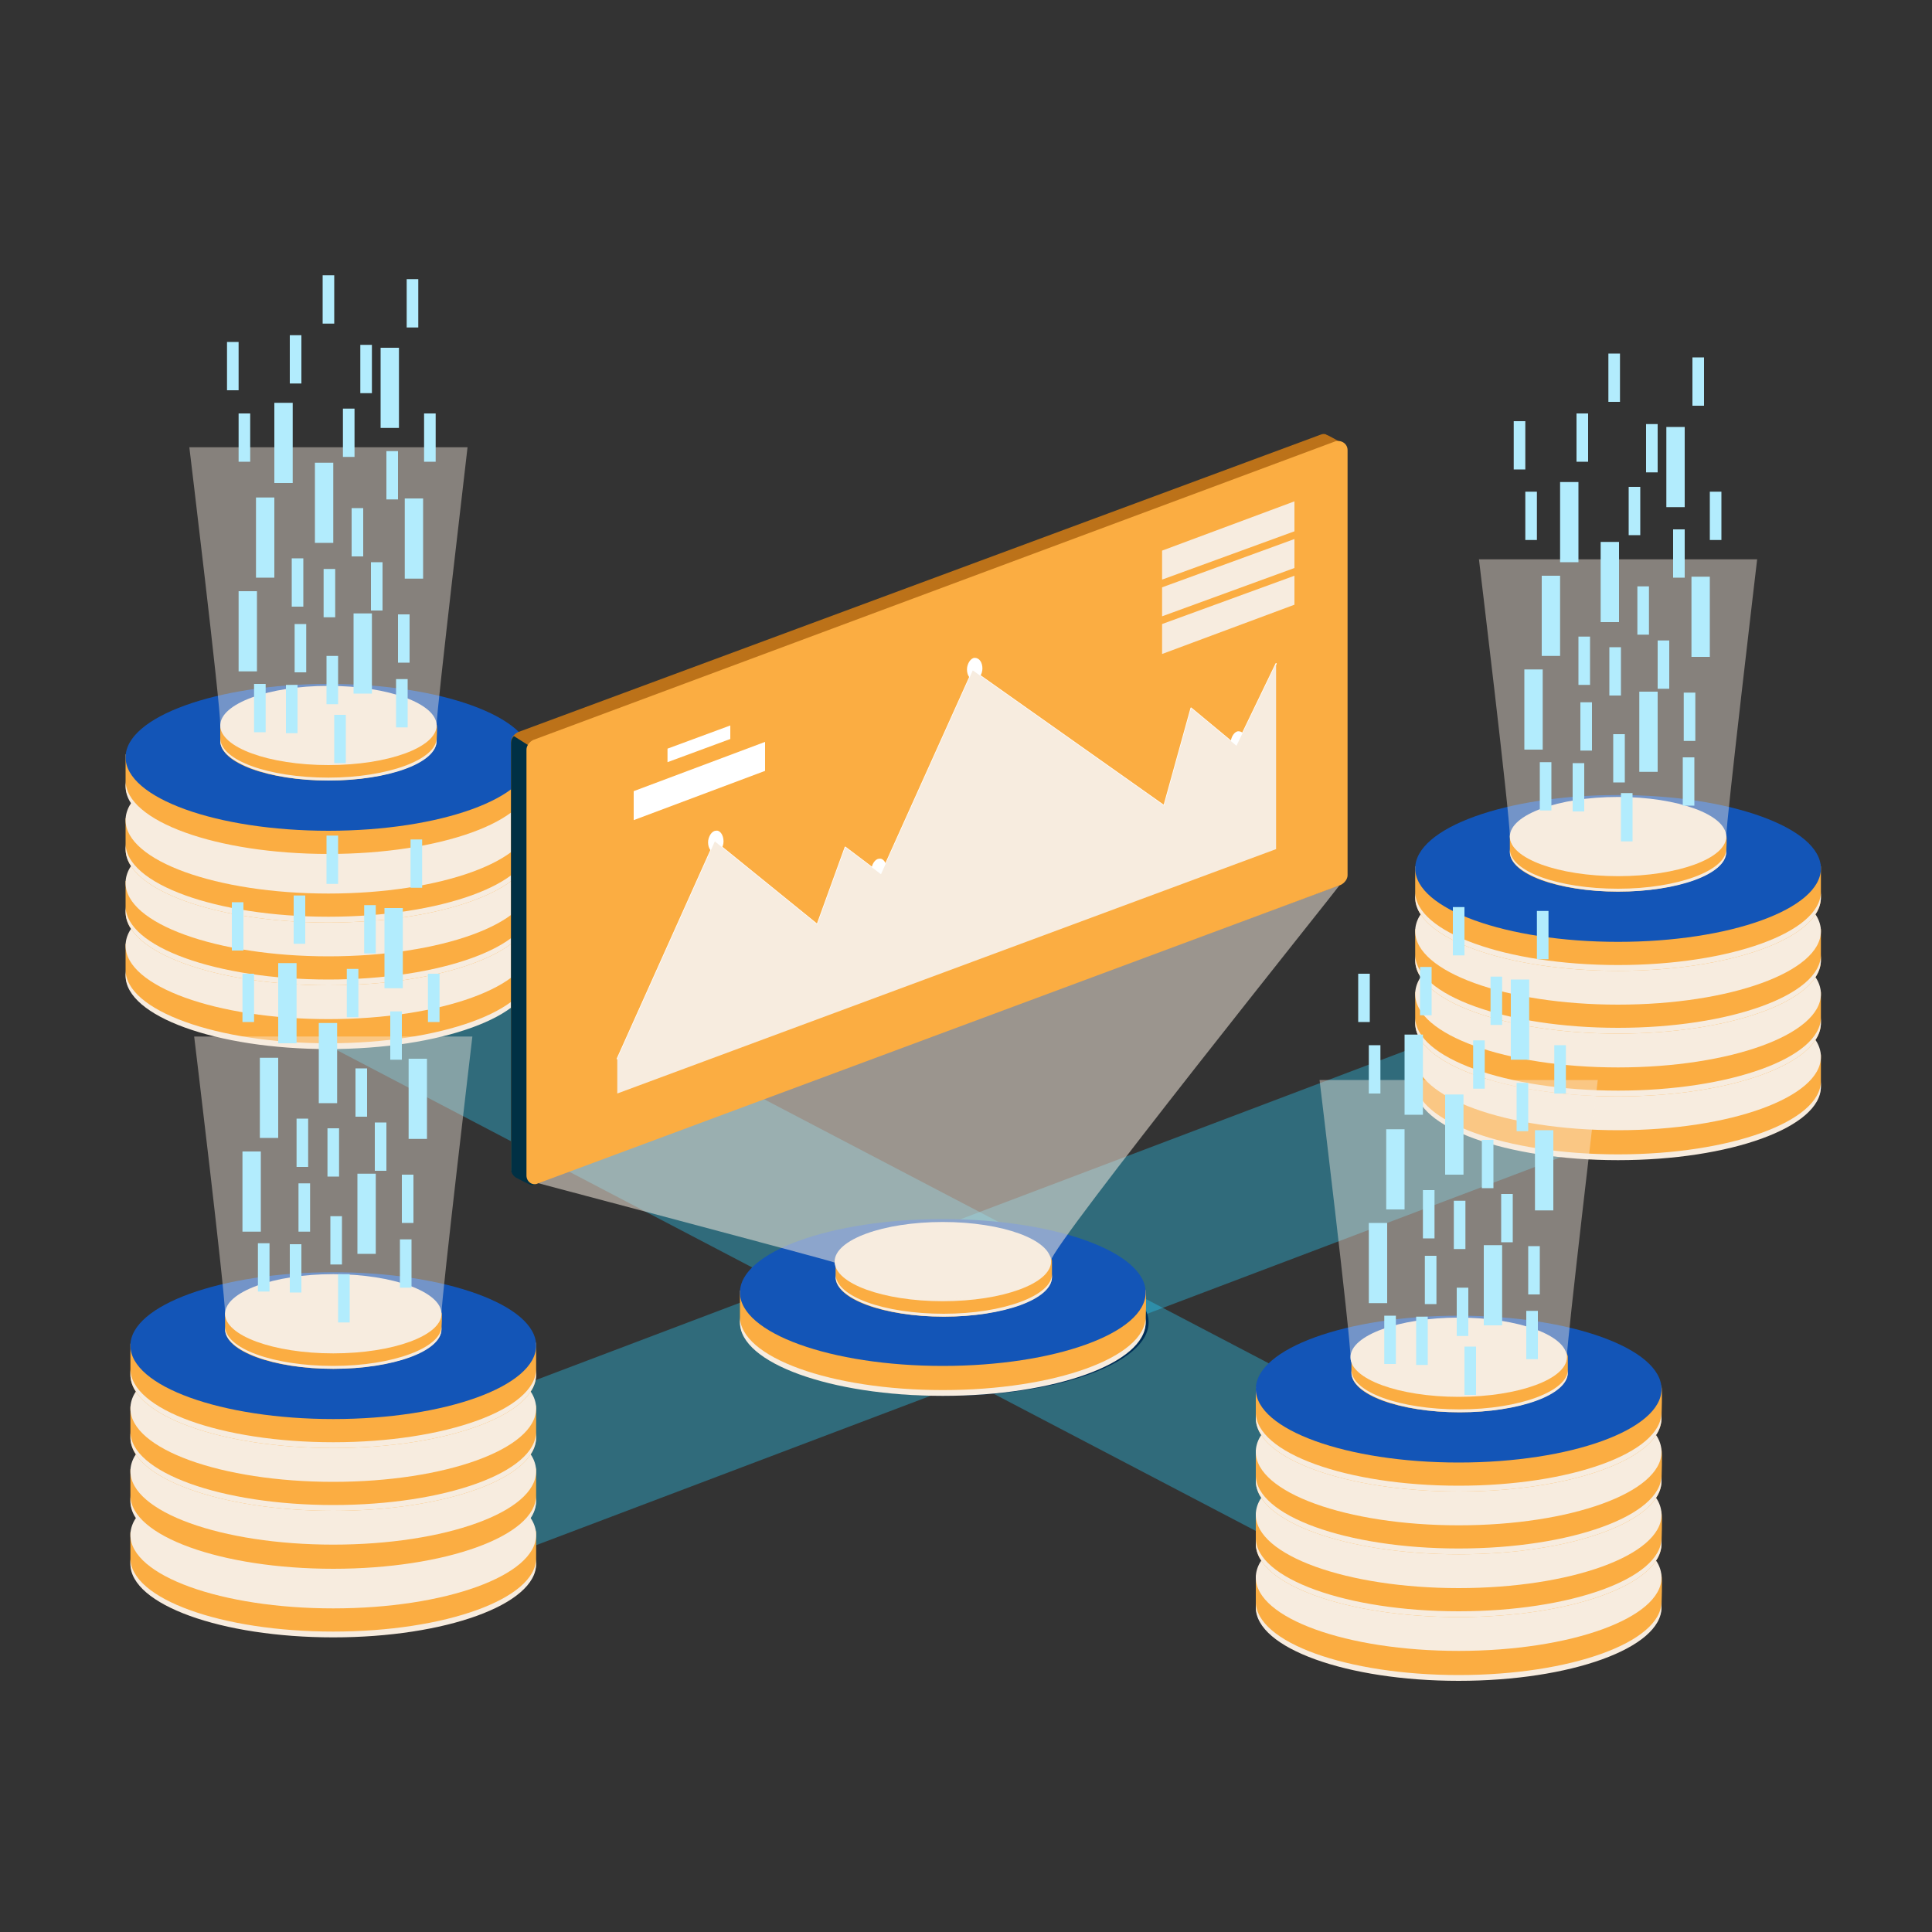 <?xml version="1.0" encoding="utf-8"?>
<!-- Generator: Adobe Illustrator 21.0.0, SVG Export Plug-In . SVG Version: 6.00 Build 0)  -->
<svg version="1.1" id="Layer_1" xmlns="http://www.w3.org/2000/svg" xmlns:xlink="http://www.w3.org/1999/xlink" x="0px" y="0px"
	 width="200px" height="200px" viewBox="0 0 200 200" style="enable-background:new 0 0 200 200;" xml:space="preserve">
<rect x="0" y="0" width="200" height="200" fill="#333333" stroke="none"/>
<style type="text/css">
	.st0{opacity:0.36;}
	.st1{opacity:0.42;fill:#F7ECDF;}
	.st2{opacity:0.42;fill:none;stroke:#F7ECDF;stroke-miterlimit:10;}
	.st3{fill:none;stroke:#29CCF9;stroke-width:16;stroke-miterlimit:10;}
	.st4{fill:#84817F;}
	.st5{fill:#002E57;}
	.st6{fill:#FBAD42;}
	.st7{fill:#F7ECDF;}
	.st8{fill:#1355B7;}
	.st9{fill:#B2ECFD;}
	.st10{opacity:0.53;fill:#F7ECDF;}
	.st11{fill:#BC7219;}
	.st12{fill:#003044;}
	.st13{fill:none;stroke:#FFFFFF;stroke-width:0.12;stroke-linecap:round;stroke-linejoin:round;stroke-miterlimit:10;}
	.st14{fill:#FFFFFF;}
</style>
<g>
	<g>
		<g class="st0">
			<line class="st1" x1="37" y1="161.8" x2="170.9" y2="111.2"/>
			<line class="st2" x1="25.9" y1="160.1" x2="159.8" y2="109.4"/>
			<line class="st3" x1="32" y1="160.3" x2="165.9" y2="109.6"/>
		</g>
		<g class="st0">
			<line class="st4" x1="154.7" y1="166.1" x2="27.8" y2="99.6"/>
			<line class="st1" x1="166" y1="165.7" x2="39.2" y2="99.3"/>
			<line class="st3" x1="159.9" y1="165.1" x2="33" y2="98.7"/>
		</g>
	</g>
	<g>
		<g>
			<g>
				<ellipse class="st5" cx="34" cy="100.9" rx="21" ry="7.6"/>
			</g>
			<g>
				<g>
					<g>
						<path class="st6" d="M55,100.9c0,4.2-9.4,7.6-21,7.6s-21-3.4-21-7.6c0-0.5,0-3.2,0-3.2s10.9-5.1,21-5.1
							c10.9,0,19.9,1.3,21,5.1C55,98,55,100.7,55,100.9z"/>
						<path class="st7" d="M55,100.4c0,4.2-9.4,7.6-21,7.6c-11.6,0-21-3.4-21-7.6c0,0.3,0,0.5,0,0.6c0,4.2,9.4,7.6,21,7.6
							c11.6,0,21-3.4,21-7.6C55,100.7,55,100.2,55,100.4z"/>
						<ellipse class="st7" cx="34" cy="97.9" rx="21" ry="7.6"/>
					</g>
				</g>
				<g>
					<g>
						<path class="st6" d="M55,94.4c0,4.2-9.4,7.6-21,7.6s-21-3.4-21-7.6c0-0.5,0-3.2,0-3.2s10.9-5.1,21-5.1c10.9,0,19.9,1.3,21,5.1
							C55,91.5,55,94.1,55,94.4z"/>
						<path class="st7" d="M55,93.8c0,4.2-9.4,7.6-21,7.6c-11.6,0-21-3.4-21-7.6c0,0.3,0,0.5,0,0.6c0,4.2,9.4,7.6,21,7.6
							c11.6,0,21-3.4,21-7.6C55,94.2,55,93.7,55,93.8z"/>
						<ellipse class="st7" cx="34" cy="91.4" rx="21" ry="7.6"/>
					</g>
				</g>
				<g>
					<g>
						<path class="st6" d="M55,87.9c0,4.2-9.4,7.6-21,7.6s-21-3.4-21-7.6c0-0.5,0-3.2,0-3.2s10.9-5.1,21-5.1c10.9,0,19.9,1.3,21,5.1
							C55,84.9,55,87.6,55,87.9z"/>
						<path class="st7" d="M55,87.3c0,4.2-9.4,7.6-21,7.6c-11.6,0-21-3.4-21-7.6c0,0.3,0,0.5,0,0.6c0,4.2,9.4,7.6,21,7.6
							c11.6,0,21-3.4,21-7.6C55,87.7,55,87.2,55,87.3z"/>
						<ellipse class="st7" cx="34" cy="84.9" rx="21" ry="7.6"/>
					</g>
				</g>
				<g>
					<g>
						<path class="st6" d="M55,81.3c0,4.2-9.4,7.6-21,7.6s-21-3.4-21-7.6c0-0.5,0-3.2,0-3.2s10.9-5.1,21-5.1c10.9,0,19.9,1.3,21,5.1
							C55,78.4,55,81.1,55,81.3z"/>
						<path class="st7" d="M55,80.8c0,4.2-9.4,7.6-21,7.6c-11.6,0-21-3.4-21-7.6c0,0.3,0,0.5,0,0.6c0,4.2,9.4,7.6,21,7.6
							c11.6,0,21-3.4,21-7.6C55,81.2,55,80.6,55,80.8z"/>
						<ellipse class="st8" cx="34" cy="78.4" rx="21" ry="7.6"/>
					</g>
				</g>
				<g>
					<g>
						<path class="st6" d="M45.2,76.7c0,2.2-5,4.1-11.2,4.1c-6.2,0-11.2-1.8-11.2-4.1c0-0.3,0-1.7,0-1.7s5.8-2.7,11.2-2.7
							c5.8,0,10.7,0.7,11.2,2.7C45.3,75.1,45.2,76.5,45.2,76.7z"/>
						<path class="st7" d="M45.2,76.4c0,2.2-5,4.1-11.2,4.1c-6.2,0-11.2-1.8-11.2-4.1c0,0.1,0,0.2,0,0.3c0,2.2,5,4.1,11.2,4.1
							c6.2,0,11.2-1.8,11.2-4.1C45.2,76.6,45.2,76.3,45.2,76.4z"/>
						<ellipse class="st7" cx="34" cy="75.1" rx="11.2" ry="4.1"/>
					</g>
				</g>
				<path class="st1" d="M45.2,75c0,2.2-5,4-11.2,4c-6.2,0-11.2-1.8-11.2-4c0-2.2-3.2-28.7-3.2-28.7h28.8
					C48.4,46.4,45.2,73.5,45.2,75z"/>
			</g>
		</g>
		<g>
			<rect x="26.5" y="51.5" class="st9" width="1.9" height="8.3"/>
			<rect x="36.6" y="63.5" class="st9" width="1.9" height="8.3"/>
			<rect x="32.6" y="47.9" class="st9" width="1.9" height="8.3"/>
			<rect x="41.9" y="51.6" class="st9" width="1.9" height="8.3"/>
			<rect x="39.4" y="36" class="st9" width="1.9" height="8.3"/>
			<rect x="28.4" y="41.7" class="st9" width="1.9" height="8.3"/>
			<rect x="24.7" y="61.2" class="st9" width="1.9" height="8.3"/>
			<rect x="30.2" y="57.8" class="st9" width="1.2" height="5"/>
			<rect x="24.7" y="42.8" class="st9" width="1.2" height="5"/>
			<rect x="30.5" y="64.6" class="st9" width="1.2" height="5"/>
			<rect x="26.3" y="70.8" class="st9" width="1.2" height="5"/>
			<rect x="38.4" y="58.2" class="st9" width="1.2" height="5"/>
			<rect x="41.2" y="63.6" class="st9" width="1.2" height="5"/>
			<rect x="34.6" y="74" class="st9" width="1.2" height="5"/>
			<rect x="33.8" y="67.9" class="st9" width="1.2" height="5"/>
			<rect x="33.5" y="58.9" class="st9" width="1.2" height="5"/>
			<rect x="29.6" y="70.9" class="st9" width="1.2" height="5"/>
			<rect x="36.4" y="52.6" class="st9" width="1.2" height="5"/>
			<rect x="33.4" y="28.5" class="st9" width="1.2" height="5"/>
			<rect x="37.3" y="35.7" class="st9" width="1.2" height="5"/>
			<rect x="23.5" y="35.4" class="st9" width="1.2" height="5"/>
			<rect x="35.5" y="42.3" class="st9" width="1.2" height="5"/>
			<rect x="42.1" y="28.9" class="st9" width="1.2" height="5"/>
			<rect x="40" y="46.7" class="st9" width="1.2" height="5"/>
			<rect x="41" y="70.3" class="st9" width="1.2" height="5"/>
			<rect x="43.9" y="42.8" class="st9" width="1.2" height="5"/>
			<rect x="30" y="34.7" class="st9" width="1.2" height="5"/>
		</g>
	</g>
	<g>
		<g>
			<g>
				<ellipse class="st5" cx="34.5" cy="161.8" rx="21" ry="7.6"/>
			</g>
			<g>
				<g>
					<g>
						<path class="st6" d="M55.5,161.8c0,4.2-9.4,7.6-21,7.6c-11.6,0-21-3.4-21-7.6c0-0.5,0-3.2,0-3.2s10.9-5.1,21-5.1
							c10.9,0,19.9,1.3,21,5.1C55.5,158.9,55.5,161.6,55.5,161.8z"/>
						<path class="st7" d="M55.5,161.3c0,4.2-9.4,7.6-21,7.6c-11.6,0-21-3.4-21-7.6c0,0.3,0,0.5,0,0.6c0,4.2,9.4,7.6,21,7.6
							c11.6,0,21-3.4,21-7.6C55.5,161.7,55.5,161.1,55.5,161.3z"/>
						<ellipse class="st7" cx="34.5" cy="158.9" rx="21" ry="7.6"/>
					</g>
				</g>
				<g>
					<g>
						<path class="st6" d="M55.5,155.3c0,4.2-9.4,7.6-21,7.6c-11.6,0-21-3.4-21-7.6c0-0.5,0-3.2,0-3.2s10.9-5.1,21-5.1
							c10.9,0,19.9,1.3,21,5.1C55.5,152.4,55.5,155.1,55.5,155.3z"/>
						<path class="st7" d="M55.5,154.8c0,4.2-9.4,7.6-21,7.6c-11.6,0-21-3.4-21-7.6c0,0.3,0,0.5,0,0.6c0,4.2,9.4,7.6,21,7.6
							c11.6,0,21-3.4,21-7.6C55.5,155.1,55.5,154.6,55.5,154.8z"/>
						<ellipse class="st7" cx="34.5" cy="152.3" rx="21" ry="7.6"/>
					</g>
				</g>
				<g>
					<g>
						<path class="st6" d="M55.5,148.8c0,4.2-9.4,7.6-21,7.6c-11.6,0-21-3.4-21-7.6c0-0.5,0-3.2,0-3.2s10.9-5.1,21-5.1
							c10.9,0,19.9,1.3,21,5.1C55.5,145.8,55.5,148.5,55.5,148.8z"/>
						<path class="st7" d="M55.5,148.2c0,4.2-9.4,7.6-21,7.6c-11.6,0-21-3.4-21-7.6c0,0.3,0,0.5,0,0.6c0,4.2,9.4,7.6,21,7.6
							c11.6,0,21-3.4,21-7.6C55.5,148.6,55.5,148.1,55.5,148.2z"/>
						<ellipse class="st7" cx="34.5" cy="145.8" rx="21" ry="7.6"/>
					</g>
				</g>
				<g>
					<g>
						<path class="st6" d="M55.5,142.3c0,4.2-9.4,7.6-21,7.6c-11.6,0-21-3.4-21-7.6c0-0.5,0-3.2,0-3.2s10.9-5.1,21-5.1
							c10.9,0,19.9,1.3,21,5.1C55.5,139.3,55.5,142,55.5,142.3z"/>
						<path class="st7" d="M55.5,141.7c0,4.2-9.4,7.6-21,7.6c-11.6,0-21-3.4-21-7.6c0,0.3,0,0.5,0,0.6c0,4.2,9.4,7.6,21,7.6
							c11.6,0,21-3.4,21-7.6C55.5,142.1,55.5,141.5,55.5,141.7z"/>
						<ellipse class="st8" cx="34.5" cy="139.3" rx="21" ry="7.6"/>
					</g>
				</g>
				<g>
					<g>
						<path class="st6" d="M45.7,137.6c0,2.2-5,4.1-11.2,4.1s-11.2-1.8-11.2-4.1c0-0.3,0-1.7,0-1.7s5.8-2.7,11.2-2.7
							c5.8,0,10.7,0.7,11.2,2.7C45.8,136,45.7,137.5,45.7,137.6z"/>
						<path class="st7" d="M45.7,137.3c0,2.2-5,4.1-11.2,4.1s-11.2-1.8-11.2-4.1c0,0.1,0,0.2,0,0.3c0,2.2,5,4.1,11.2,4.1
							s11.2-1.8,11.2-4.1C45.7,137.5,45.7,137.2,45.7,137.3z"/>
						<ellipse class="st7" cx="34.5" cy="136" rx="11.2" ry="4.1"/>
					</g>
				</g>
				<path class="st1" d="M45.7,136c0,2.2-5,4-11.2,4s-11.2-1.8-11.2-4c0-2.2-3.2-28.7-3.2-28.7h28.8C48.9,107.3,45.7,134.4,45.7,136
					z"/>
			</g>
		</g>
		<g>
			<rect x="26.9" y="109.5" class="st9" width="1.9" height="8.3"/>
			<rect x="37" y="121.5" class="st9" width="1.9" height="8.3"/>
			<rect x="33" y="105.9" class="st9" width="1.9" height="8.3"/>
			<rect x="42.3" y="109.6" class="st9" width="1.9" height="8.3"/>
			<rect x="39.8" y="94" class="st9" width="1.9" height="8.3"/>
			<rect x="28.8" y="99.7" class="st9" width="1.9" height="8.3"/>
			<rect x="25.1" y="119.2" class="st9" width="1.9" height="8.3"/>
			<rect x="30.7" y="115.8" class="st9" width="1.2" height="5"/>
			<rect x="25.1" y="100.8" class="st9" width="1.2" height="5"/>
			<rect x="30.9" y="122.5" class="st9" width="1.2" height="5"/>
			<rect x="26.7" y="128.7" class="st9" width="1.2" height="5"/>
			<rect x="38.8" y="116.2" class="st9" width="1.2" height="5"/>
			<rect x="41.6" y="121.6" class="st9" width="1.2" height="5"/>
			<rect x="35" y="131.9" class="st9" width="1.2" height="5"/>
			<rect x="34.2" y="125.9" class="st9" width="1.2" height="5"/>
			<rect x="33.9" y="116.8" class="st9" width="1.2" height="5"/>
			<rect x="30" y="128.8" class="st9" width="1.2" height="5"/>
			<rect x="36.8" y="110.6" class="st9" width="1.2" height="5"/>
			<rect x="33.8" y="86.5" class="st9" width="1.2" height="5"/>
			<rect x="37.7" y="93.7" class="st9" width="1.2" height="5"/>
			<rect x="24" y="93.4" class="st9" width="1.2" height="5"/>
			<rect x="35.9" y="100.3" class="st9" width="1.2" height="5"/>
			<rect x="42.5" y="86.9" class="st9" width="1.2" height="5"/>
			<rect x="40.4" y="104.7" class="st9" width="1.2" height="5"/>
			<rect x="41.4" y="128.3" class="st9" width="1.2" height="5"/>
			<rect x="44.3" y="100.8" class="st9" width="1.2" height="5"/>
			<rect x="30.4" y="92.7" class="st9" width="1.2" height="5"/>
		</g>
	</g>
	<g>
		<g>
			<g>
				<ellipse class="st5" cx="167.5" cy="112.4" rx="21" ry="7.6"/>
			</g>
			<g>
				<g>
					<g>
						<path class="st6" d="M188.5,112.4c0,4.2-9.4,7.6-21,7.6c-11.6,0-21-3.4-21-7.6c0-0.5,0-3.2,0-3.2s10.9-5.1,21-5.1
							c10.9,0,19.9,1.3,21,5.1C188.5,109.5,188.5,112.2,188.5,112.4z"/>
						<path class="st7" d="M188.5,111.9c0,4.2-9.4,7.6-21,7.6c-11.6,0-21-3.4-21-7.6c0,0.3,0,0.5,0,0.6c0,4.2,9.4,7.6,21,7.6
							c11.6,0,21-3.4,21-7.6C188.5,112.2,188.5,111.7,188.5,111.9z"/>
						<ellipse class="st7" cx="167.5" cy="109.4" rx="21" ry="7.6"/>
					</g>
				</g>
				<g>
					<g>
						<path class="st6" d="M188.5,105.9c0,4.2-9.4,7.6-21,7.6c-11.6,0-21-3.4-21-7.6c0-0.5,0-3.2,0-3.2s10.9-5.1,21-5.1
							c10.9,0,19.9,1.3,21,5.1C188.5,103,188.5,105.6,188.5,105.9z"/>
						<path class="st7" d="M188.5,105.3c0,4.2-9.4,7.6-21,7.6c-11.6,0-21-3.4-21-7.6c0,0.3,0,0.5,0,0.6c0,4.2,9.4,7.6,21,7.6
							c11.6,0,21-3.4,21-7.6C188.5,105.7,188.5,105.2,188.5,105.3z"/>
						<ellipse class="st7" cx="167.5" cy="102.9" rx="21" ry="7.6"/>
					</g>
				</g>
				<g>
					<g>
						<path class="st6" d="M188.5,99.4c0,4.2-9.4,7.6-21,7.6c-11.6,0-21-3.4-21-7.6c0-0.5,0-3.2,0-3.2s10.9-5.1,21-5.1
							c10.9,0,19.9,1.3,21,5.1C188.5,96.4,188.5,99.1,188.5,99.4z"/>
						<path class="st7" d="M188.5,98.8c0,4.2-9.4,7.6-21,7.6c-11.6,0-21-3.4-21-7.6c0,0.3,0,0.5,0,0.6c0,4.2,9.4,7.6,21,7.6
							c11.6,0,21-3.4,21-7.6C188.5,99.2,188.5,98.7,188.5,98.8z"/>
						<ellipse class="st7" cx="167.5" cy="96.4" rx="21" ry="7.6"/>
					</g>
				</g>
				<g>
					<g>
						<path class="st6" d="M188.5,92.9c0,4.2-9.4,7.6-21,7.6c-11.6,0-21-3.4-21-7.6c0-0.5,0-3.2,0-3.2s10.9-5.1,21-5.1
							c10.9,0,19.9,1.3,21,5.1C188.5,89.9,188.5,92.6,188.5,92.9z"/>
						<path class="st7" d="M188.5,92.3c0,4.2-9.4,7.6-21,7.6c-11.6,0-21-3.4-21-7.6c0,0.3,0,0.5,0,0.6c0,4.2,9.4,7.6,21,7.6
							c11.6,0,21-3.4,21-7.6C188.5,92.7,188.5,92.1,188.5,92.3z"/>
						<ellipse class="st8" cx="167.5" cy="89.9" rx="21" ry="7.6"/>
					</g>
				</g>
				<g>
					<g>
						<path class="st6" d="M178.7,88.2c0,2.2-5,4.1-11.2,4.1s-11.2-1.8-11.2-4.1c0-0.3,0-1.7,0-1.7s5.8-2.7,11.2-2.7
							c5.8,0,10.7,0.7,11.2,2.7C178.8,86.6,178.7,88,178.7,88.2z"/>
						<path class="st7" d="M178.7,87.9c0,2.2-5,4.1-11.2,4.1s-11.2-1.8-11.2-4.1c0,0.1,0,0.2,0,0.3c0,2.2,5,4.1,11.2,4.1
							s11.2-1.8,11.2-4.1C178.7,88.1,178.7,87.8,178.7,87.9z"/>
						<ellipse class="st7" cx="167.5" cy="86.6" rx="11.2" ry="4.1"/>
					</g>
				</g>
				<path class="st1" d="M178.7,86.6c0,2.2-5,4-11.2,4c-6.2,0-11.2-1.8-11.2-4c0-2.2-3.2-28.7-3.2-28.7h28.8
					C181.9,57.9,178.7,85,178.7,86.6z"/>
			</g>
		</g>
		<g>
			<rect x="159.6" y="59.6" class="st9" width="1.9" height="8.3"/>
			<rect x="169.7" y="71.6" class="st9" width="1.9" height="8.3"/>
			<rect x="165.7" y="56.1" class="st9" width="1.9" height="8.3"/>
			<rect x="175.1" y="59.7" class="st9" width="1.9" height="8.3"/>
			<rect x="172.5" y="44.2" class="st9" width="1.9" height="8.3"/>
			<rect x="161.5" y="49.9" class="st9" width="1.9" height="8.3"/>
			<rect x="157.8" y="69.3" class="st9" width="1.9" height="8.3"/>
			<rect x="163.4" y="65.9" class="st9" width="1.2" height="5"/>
			<rect x="157.9" y="50.9" class="st9" width="1.2" height="5"/>
			<rect x="163.6" y="72.7" class="st9" width="1.2" height="5"/>
			<rect x="159.4" y="78.9" class="st9" width="1.2" height="5"/>
			<rect x="171.6" y="66.3" class="st9" width="1.2" height="5"/>
			<rect x="174.3" y="71.7" class="st9" width="1.2" height="5"/>
			<rect x="167.8" y="82.1" class="st9" width="1.2" height="5"/>
			<rect x="167" y="76" class="st9" width="1.2" height="5"/>
			<rect x="166.6" y="67" class="st9" width="1.2" height="5"/>
			<rect x="162.8" y="79" class="st9" width="1.2" height="5"/>
			<rect x="169.5" y="60.7" class="st9" width="1.2" height="5"/>
			<rect x="166.5" y="36.6" class="st9" width="1.2" height="5"/>
			<rect x="170.4" y="43.9" class="st9" width="1.2" height="5"/>
			<rect x="156.7" y="43.6" class="st9" width="1.2" height="5"/>
			<rect x="168.6" y="50.4" class="st9" width="1.2" height="5"/>
			<rect x="175.2" y="37" class="st9" width="1.2" height="5"/>
			<rect x="173.2" y="54.8" class="st9" width="1.2" height="5"/>
			<rect x="174.2" y="78.4" class="st9" width="1.2" height="5"/>
			<rect x="177" y="50.9" class="st9" width="1.2" height="5"/>
			<rect x="163.2" y="42.8" class="st9" width="1.2" height="5"/>
		</g>
	</g>
	<g>
		<g>
			<ellipse class="st5" cx="97.9" cy="136.9" rx="21" ry="7.6"/>
		</g>
		<g>
			<g>
				<path class="st6" d="M118.6,136.8c0,4.2-9.4,7.6-21,7.6c-11.6,0-21-3.4-21-7.6c0-0.5,0-3.2,0-3.2s10.9-5.1,21-5.1
					c10.9,0,19.9,1.3,21,5.1C118.7,133.9,118.6,136.6,118.6,136.8z"/>
				<path class="st7" d="M118.6,136.3c0,4.2-9.4,7.6-21,7.6c-11.6,0-21-3.4-21-7.6c0,0.3,0,0.5,0,0.6c0,4.2,9.4,7.6,21,7.6
					c11.6,0,21-3.4,21-7.6C118.6,136.6,118.6,136.1,118.6,136.3z"/>
				<ellipse class="st8" cx="97.6" cy="133.8" rx="21" ry="7.6"/>
			</g>
		</g>
		<g>
			<g>
				<path class="st6" d="M108.9,132.2c0,2.2-5,4.1-11.2,4.1c-6.2,0-11.2-1.8-11.2-4.1c0-0.3,0-1.7,0-1.7s5.8-2.7,11.2-2.7
					c5.8,0,10.7,0.7,11.2,2.7C108.9,130.6,108.9,132,108.9,132.2z"/>
				<path class="st7" d="M108.9,131.9c0,2.2-5,4.1-11.2,4.1c-6.2,0-11.2-1.8-11.2-4.1c0,0.1,0,0.2,0,0.3c0,2.2,5,4.1,11.2,4.1
					c6.2,0,11.2-1.8,11.2-4.1C108.9,132.1,108.9,131.8,108.9,131.9z"/>
				<ellipse class="st7" cx="97.6" cy="130.6" rx="11.2" ry="4.1"/>
			</g>
		</g>
		<path class="st10" d="M108.8,130.5c0,2.2-5,4-11.2,4c-5.9,0-10.8-1.7-11.2-3.8c0-0.1-31-8.3-31-8.3l83.3-30.8
			C138.7,91.7,108.8,129,108.8,130.5z"/>
	</g>
	<g>
		<g>
			<g>
				<ellipse class="st5" cx="151" cy="166.3" rx="21" ry="7.6"/>
			</g>
			<g>
				<g>
					<g>
						<path class="st6" d="M172,166.3c0,4.2-9.4,7.6-21,7.6c-11.6,0-21-3.4-21-7.6c0-0.5,0-3.2,0-3.2s10.9-5.1,21-5.1
							c10.9,0,19.9,1.3,21,5.1C172.1,163.4,172,166.1,172,166.3z"/>
						<path class="st7" d="M172,165.8c0,4.2-9.4,7.6-21,7.6c-11.6,0-21-3.4-21-7.6c0,0.3,0,0.5,0,0.6c0,4.2,9.4,7.6,21,7.6
							c11.6,0,21-3.4,21-7.6C172,166.1,172,165.6,172,165.8z"/>
						<ellipse class="st7" cx="151" cy="163.3" rx="21" ry="7.6"/>
					</g>
				</g>
				<g>
					<g>
						<path class="st6" d="M172,159.8c0,4.2-9.4,7.6-21,7.6c-11.6,0-21-3.4-21-7.6c0-0.5,0-3.2,0-3.2s10.9-5.1,21-5.1
							c10.9,0,19.9,1.3,21,5.1C172.1,156.9,172,159.6,172,159.8z"/>
						<path class="st7" d="M172,159.2c0,4.2-9.4,7.6-21,7.6c-11.6,0-21-3.4-21-7.6c0,0.3,0,0.5,0,0.6c0,4.2,9.4,7.6,21,7.6
							c11.6,0,21-3.4,21-7.6C172,159.6,172,159.1,172,159.2z"/>
						<ellipse class="st7" cx="151" cy="156.8" rx="21" ry="7.6"/>
					</g>
				</g>
				<g>
					<g>
						<path class="st6" d="M172,153.3c0,4.2-9.4,7.6-21,7.6c-11.6,0-21-3.4-21-7.6c0-0.5,0-3.2,0-3.2s10.9-5.1,21-5.1
							c10.9,0,19.9,1.3,21,5.1C172.1,150.3,172,153,172,153.3z"/>
						<path class="st7" d="M172,152.7c0,4.2-9.4,7.6-21,7.6c-11.6,0-21-3.4-21-7.6c0,0.3,0,0.5,0,0.6c0,4.2,9.4,7.6,21,7.6
							c11.6,0,21-3.4,21-7.6C172,153.1,172,152.6,172,152.7z"/>
						<ellipse class="st7" cx="151" cy="150.3" rx="21" ry="7.6"/>
					</g>
				</g>
				<g>
					<g>
						<path class="st6" d="M172,146.8c0,4.2-9.4,7.6-21,7.6c-11.6,0-21-3.4-21-7.6c0-0.5,0-3.2,0-3.2s10.9-5.1,21-5.1
							c10.9,0,19.9,1.3,21,5.1C172.1,143.8,172,146.5,172,146.8z"/>
						<path class="st7" d="M172,146.2c0,4.2-9.4,7.6-21,7.6c-11.6,0-21-3.4-21-7.6c0,0.3,0,0.5,0,0.6c0,4.2,9.4,7.6,21,7.6
							c11.6,0,21-3.4,21-7.6C172,146.6,172,146,172,146.2z"/>
						<ellipse class="st8" cx="151" cy="143.8" rx="21" ry="7.6"/>
					</g>
				</g>
				<g>
					<g>
						<path class="st6" d="M162.3,142.1c0,2.2-5,4.1-11.2,4.1s-11.2-1.8-11.2-4.1c0-0.3,0-1.7,0-1.7s5.8-2.7,11.2-2.7
							c5.8,0,10.7,0.7,11.2,2.7C162.3,140.5,162.3,142,162.3,142.1z"/>
						<path class="st7" d="M162.3,141.8c0,2.2-5,4.1-11.2,4.1s-11.2-1.8-11.2-4.1c0,0.1,0,0.2,0,0.3c0,2.2,5,4.1,11.2,4.1
							s11.2-1.8,11.2-4.1C162.3,142,162.3,141.7,162.3,141.8z"/>
						<ellipse class="st7" cx="151" cy="140.5" rx="11.2" ry="4.1"/>
					</g>
				</g>
				<path class="st1" d="M162.2,140.5c0,2.2-5,4-11.2,4s-11.2-1.8-11.2-4c0-2.2-3.2-28.7-3.2-28.7h28.8
					C165.4,111.8,162.2,138.9,162.2,140.5z"/>
			</g>
		</g>
		<g>
			<rect x="143.5" y="116.9" class="st9" width="1.9" height="8.3"/>
			<rect x="153.6" y="128.9" class="st9" width="1.9" height="8.3"/>
			<rect x="149.6" y="113.3" class="st9" width="1.9" height="8.3"/>
			<rect x="158.9" y="117" class="st9" width="1.9" height="8.3"/>
			<rect x="156.4" y="101.4" class="st9" width="1.9" height="8.3"/>
			<rect x="145.4" y="107.1" class="st9" width="1.9" height="8.3"/>
			<rect x="141.7" y="126.6" class="st9" width="1.9" height="8.3"/>
			<rect x="147.3" y="123.2" class="st9" width="1.2" height="5"/>
			<rect x="141.7" y="108.2" class="st9" width="1.2" height="5"/>
			<rect x="147.5" y="130" class="st9" width="1.2" height="5"/>
			<rect x="143.3" y="136.2" class="st9" width="1.2" height="5"/>
			<rect x="155.4" y="123.6" class="st9" width="1.2" height="5"/>
			<rect x="158.2" y="129" class="st9" width="1.2" height="5"/>
			<rect x="151.6" y="139.4" class="st9" width="1.2" height="5"/>
			<rect x="150.8" y="133.3" class="st9" width="1.2" height="5"/>
			<rect x="150.5" y="124.3" class="st9" width="1.2" height="5"/>
			<rect x="146.6" y="136.3" class="st9" width="1.2" height="5"/>
			<rect x="153.4" y="118" class="st9" width="1.2" height="5"/>
			<rect x="150.4" y="93.9" class="st9" width="1.2" height="5"/>
			<rect x="154.3" y="101.1" class="st9" width="1.2" height="5"/>
			<rect x="140.6" y="100.8" class="st9" width="1.2" height="5"/>
			<rect x="152.5" y="107.7" class="st9" width="1.2" height="5"/>
			<rect x="159.1" y="94.3" class="st9" width="1.2" height="5"/>
			<rect x="157" y="112.1" class="st9" width="1.2" height="5"/>
			<rect x="158" y="135.7" class="st9" width="1.2" height="5"/>
			<rect x="160.9" y="108.2" class="st9" width="1.2" height="5"/>
			<rect x="147" y="100.1" class="st9" width="1.2" height="5"/>
		</g>
	</g>
	<g>
		<g>
			<path class="st11" d="M136.7,45L53.6,75.8c-0.4,0.2-0.7,0.6-0.7,1v44.1c0,0.4,0.2,0.7,0.5,0.9c0.4,0.2,1.3,0.7,1.7,0.8l82-31.7
				c0.4-0.2,0.7-0.6,0.7-1l1-44.1c0,0-1.2-0.7-1.5-0.8C137.2,44.9,136.9,44.9,136.7,45z"/>
			<path class="st12" d="M53.2,76.2c-0.2,0.2-0.3,0.4-0.3,0.7v44.1c0,0.4,0.2,0.7,0.5,0.9c0.4,0.2,1.3,0.7,1.7,0.8l0.3-0.1V77.6
				L53.2,76.2z"/>
			<path class="st6" d="M138.2,45.7L55.2,76.6c-0.4,0.2-0.7,0.6-0.7,1v44.1c0,0.6,0.6,1.1,1.2,0.8l83.1-30.9c0.4-0.2,0.7-0.6,0.7-1
				V46.6C139.5,45.9,138.8,45.5,138.2,45.7z"/>
		</g>
		<polyline class="st13" points="63.9,109.6 74,87.1 84.6,95.7 87.5,87.7 91.2,90.5 100.7,69.4 120.5,83.4 123.3,73.3 128,77.2 
			132.1,68.7 		"/>
		<path class="st14" d="M74.9,87.1c0,0.6-0.4,1.2-0.8,1.2c-0.4,0-0.8-0.4-0.8-1.1c0-0.6,0.4-1.2,0.8-1.2
			C74.5,85.9,74.9,86.4,74.9,87.1z"/>
		<path class="st14" d="M101.7,69.2c0,0.6-0.4,1.2-0.8,1.2c-0.4,0-0.8-0.4-0.8-1.1c0-0.6,0.4-1.2,0.8-1.2
			C101.4,68.1,101.7,68.6,101.7,69.2z"/>
		<path class="st14" d="M129,76.8c0,0.6-0.4,1.2-0.8,1.2c-0.4,0-0.8-0.4-0.8-1.1c0-0.6,0.4-1.2,0.8-1.2
			C128.7,75.7,129,76.2,129,76.8z"/>
		<path class="st14" d="M91.8,90c0,0.6-0.4,1.2-0.8,1.2c-0.4,0-0.8-0.4-0.8-1.1c0-0.6,0.4-1.2,0.8-1.2C91.4,88.8,91.8,89.3,91.8,90z
			"/>
		<polygon class="st7" points="120.3,60 134,55 134,51.9 120.3,57 		"/>
		<polygon class="st14" points="65.6,84.9 79.2,79.8 79.2,76.8 65.6,81.9 		"/>
		<polygon class="st14" points="69.1,78.9 75.6,76.5 75.6,75.1 69.1,77.5 		"/>
		<polygon class="st7" points="120.3,63.8 134,58.8 134,55.8 120.3,60.8 		"/>
		<polygon class="st7" points="120.3,67.7 134,62.6 134,59.6 120.3,64.6 		"/>
		<polygon class="st7" points="63.9,109.6 74,87.1 84.6,95.7 87.5,87.7 91.2,90.5 100.7,69.4 120.5,83.4 123.3,73.3 128,77.2 
			132.1,68.7 132.1,87.9 63.9,113.2 		"/>
	</g>
</g>
</svg>
